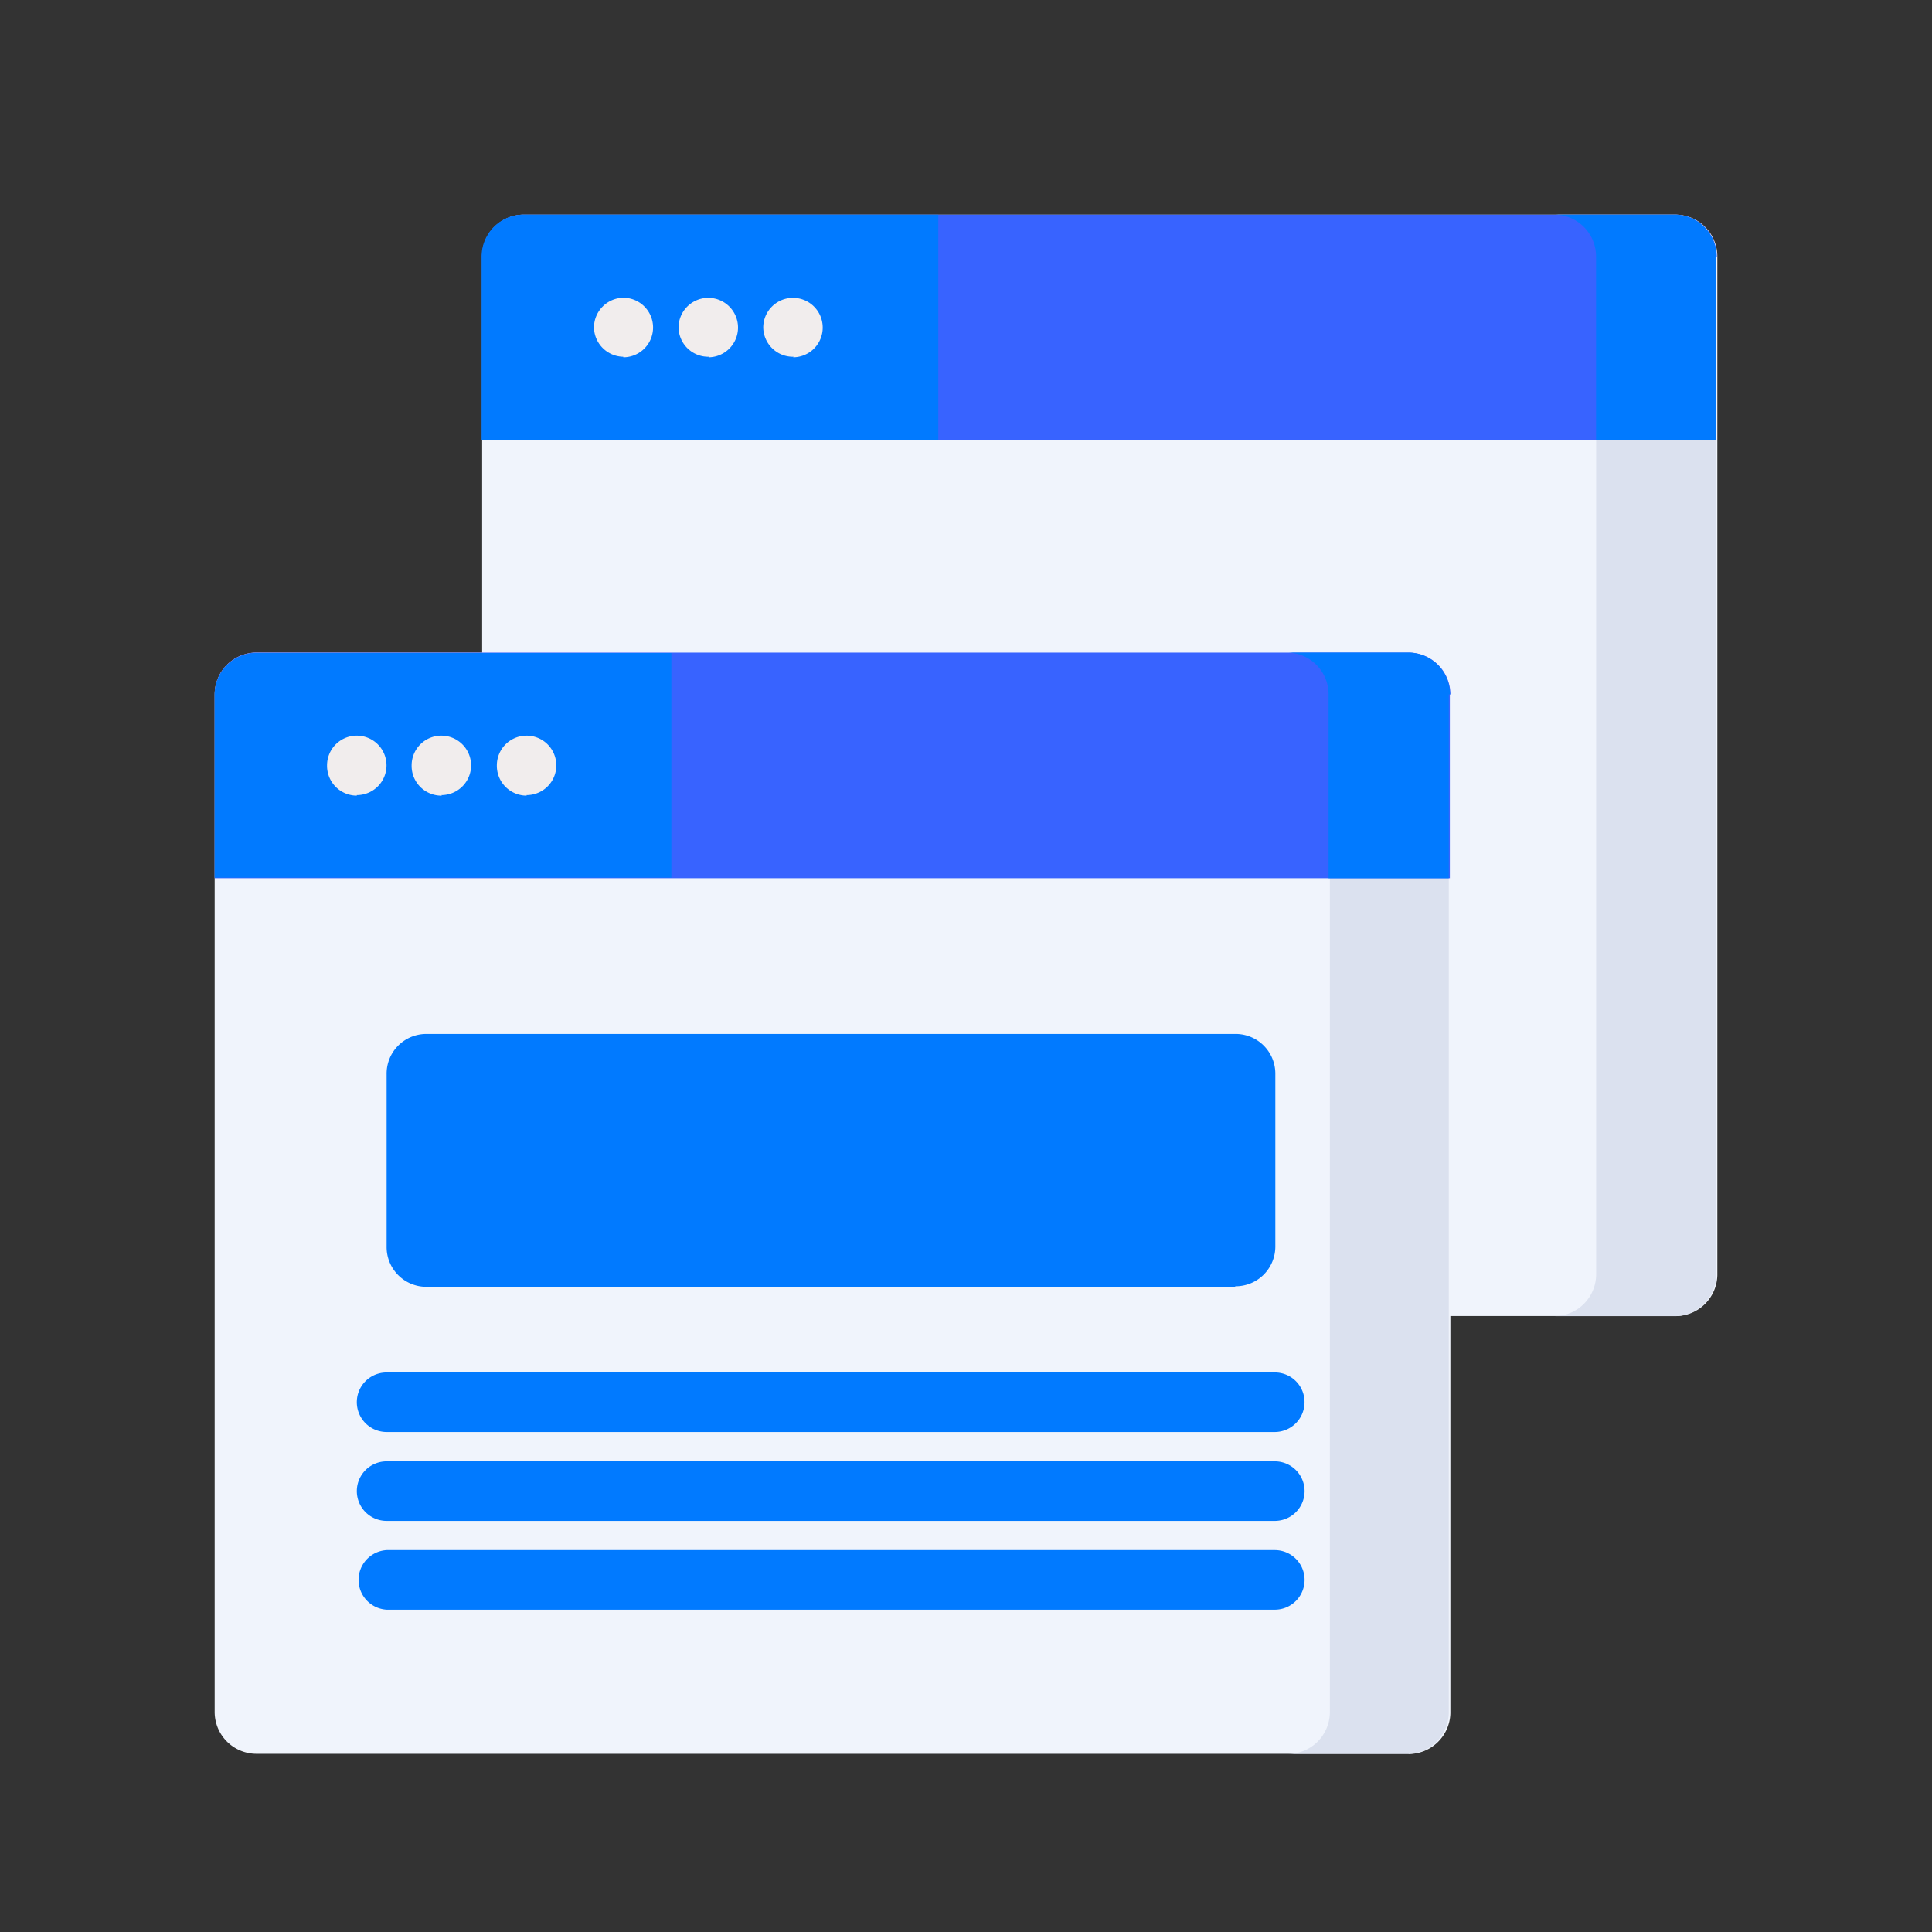 <svg width="18" height="18" fill="none" xmlns="http://www.w3.org/2000/svg"><rect width="100%" height="100%" fill="#333333" stroke="none"/><path d="M15.605 12.261H4.882a.39.39 0 0 1-.39-.389V2.389A.39.39 0 0 1 4.882 2H15.61a.39.39 0 0 1 .39.39v9.492a.39.39 0 0 1-.39.38h-.005z" fill="#F0F4FC"/><path d="M15.99 2.39v9.492a.39.39 0 0 1-.389.38h-1.12a.39.39 0 0 0 .39-.39V2.389A.389.389 0 0 0 14.48 2h1.12a.39.39 0 0 1 .39.39z" fill="#DBE1EF"/><path d="M15.99 2.39v1.713H4.492V2.389A.39.39 0 0 1 4.872 2h10.733a.39.39 0 0 1 .39.39h-.005z" fill="#3863FF"/><path d="M15.99 2.39v1.713h-1.12V2.389A.389.389 0 0 0 14.482 2h1.12a.39.39 0 0 1 .39.39zM8.742 2v2.103H4.487V2.389A.39.39 0 0 1 4.867 2h3.875z" fill="#017AFF"/><path d="M5.807 3.324a.278.278 0 0 1-.273-.273.278.278 0 0 1 .273-.277.277.277 0 0 1 0 .555v-.005zM6.605 3.324a.277.277 0 0 1-.283-.273.277.277 0 1 1 .278.278l.005-.005zM7.394 3.324a.277.277 0 0 1-.283-.273.277.277 0 1 1 .278.278l.005-.005z" fill="#F1EDED"/><path d="M13.123 16.34H2.389A.39.39 0 0 1 2 15.952V6.47a.39.39 0 0 1 .39-.39h10.733a.39.39 0 0 1 .39.39v9.492a.39.39 0 0 1-.39.38z" fill="#F0F4FC"/><path d="M13.498 6.469v9.492a.389.389 0 0 1-.38.38H12a.39.39 0 0 0 .39-.39V6.47a.39.39 0 0 0-.39-.39h1.12a.39.39 0 0 1 .39.39h-.01z" fill="#DBE1EF"/><path d="M13.508 6.469v1.713H2V6.47a.39.39 0 0 1 .39-.39h10.733a.39.39 0 0 1 .39.39h-.005z" fill="#3863FF"/><path d="M13.498 6.469v1.713h-1.12V6.47a.389.389 0 0 0-.379-.39h1.12a.39.39 0 0 1 .39.39h-.01zM6.255 6.084v2.093H2V6.474a.39.39 0 0 1 .39-.39h3.865z" fill="#017AFF"/><path d="M3.324 7.413a.278.278 0 0 1-.277-.282.277.277 0 1 1 .277.277v.005zM4.117 7.413a.277.277 0 0 1-.282-.282.277.277 0 1 1 .277.277l.005.005zM4.906 7.413a.278.278 0 0 1-.277-.282.277.277 0 1 1 .277.277v.005z" fill="#F1EDED"/><path d="M11.502 11.989h-7.53a.37.37 0 0 1-.37-.375v-1.606a.37.37 0 0 1 .37-.375h7.535a.37.37 0 0 1 .375.375v1.606a.37.37 0 0 1-.37.37l-.01.005zM11.877 13.342H3.602a.278.278 0 0 1-.257-.383.277.277 0 0 1 .257-.172h8.275a.276.276 0 0 1 .277.278.278.278 0 0 1-.277.277zM11.877 14.17H3.602a.277.277 0 1 1 0-.555h8.275a.277.277 0 1 1 0 .555zM11.877 14.997H3.602a.278.278 0 0 1 0-.555h8.275a.277.277 0 1 1 0 .555z" fill="#017AFF"/></svg>